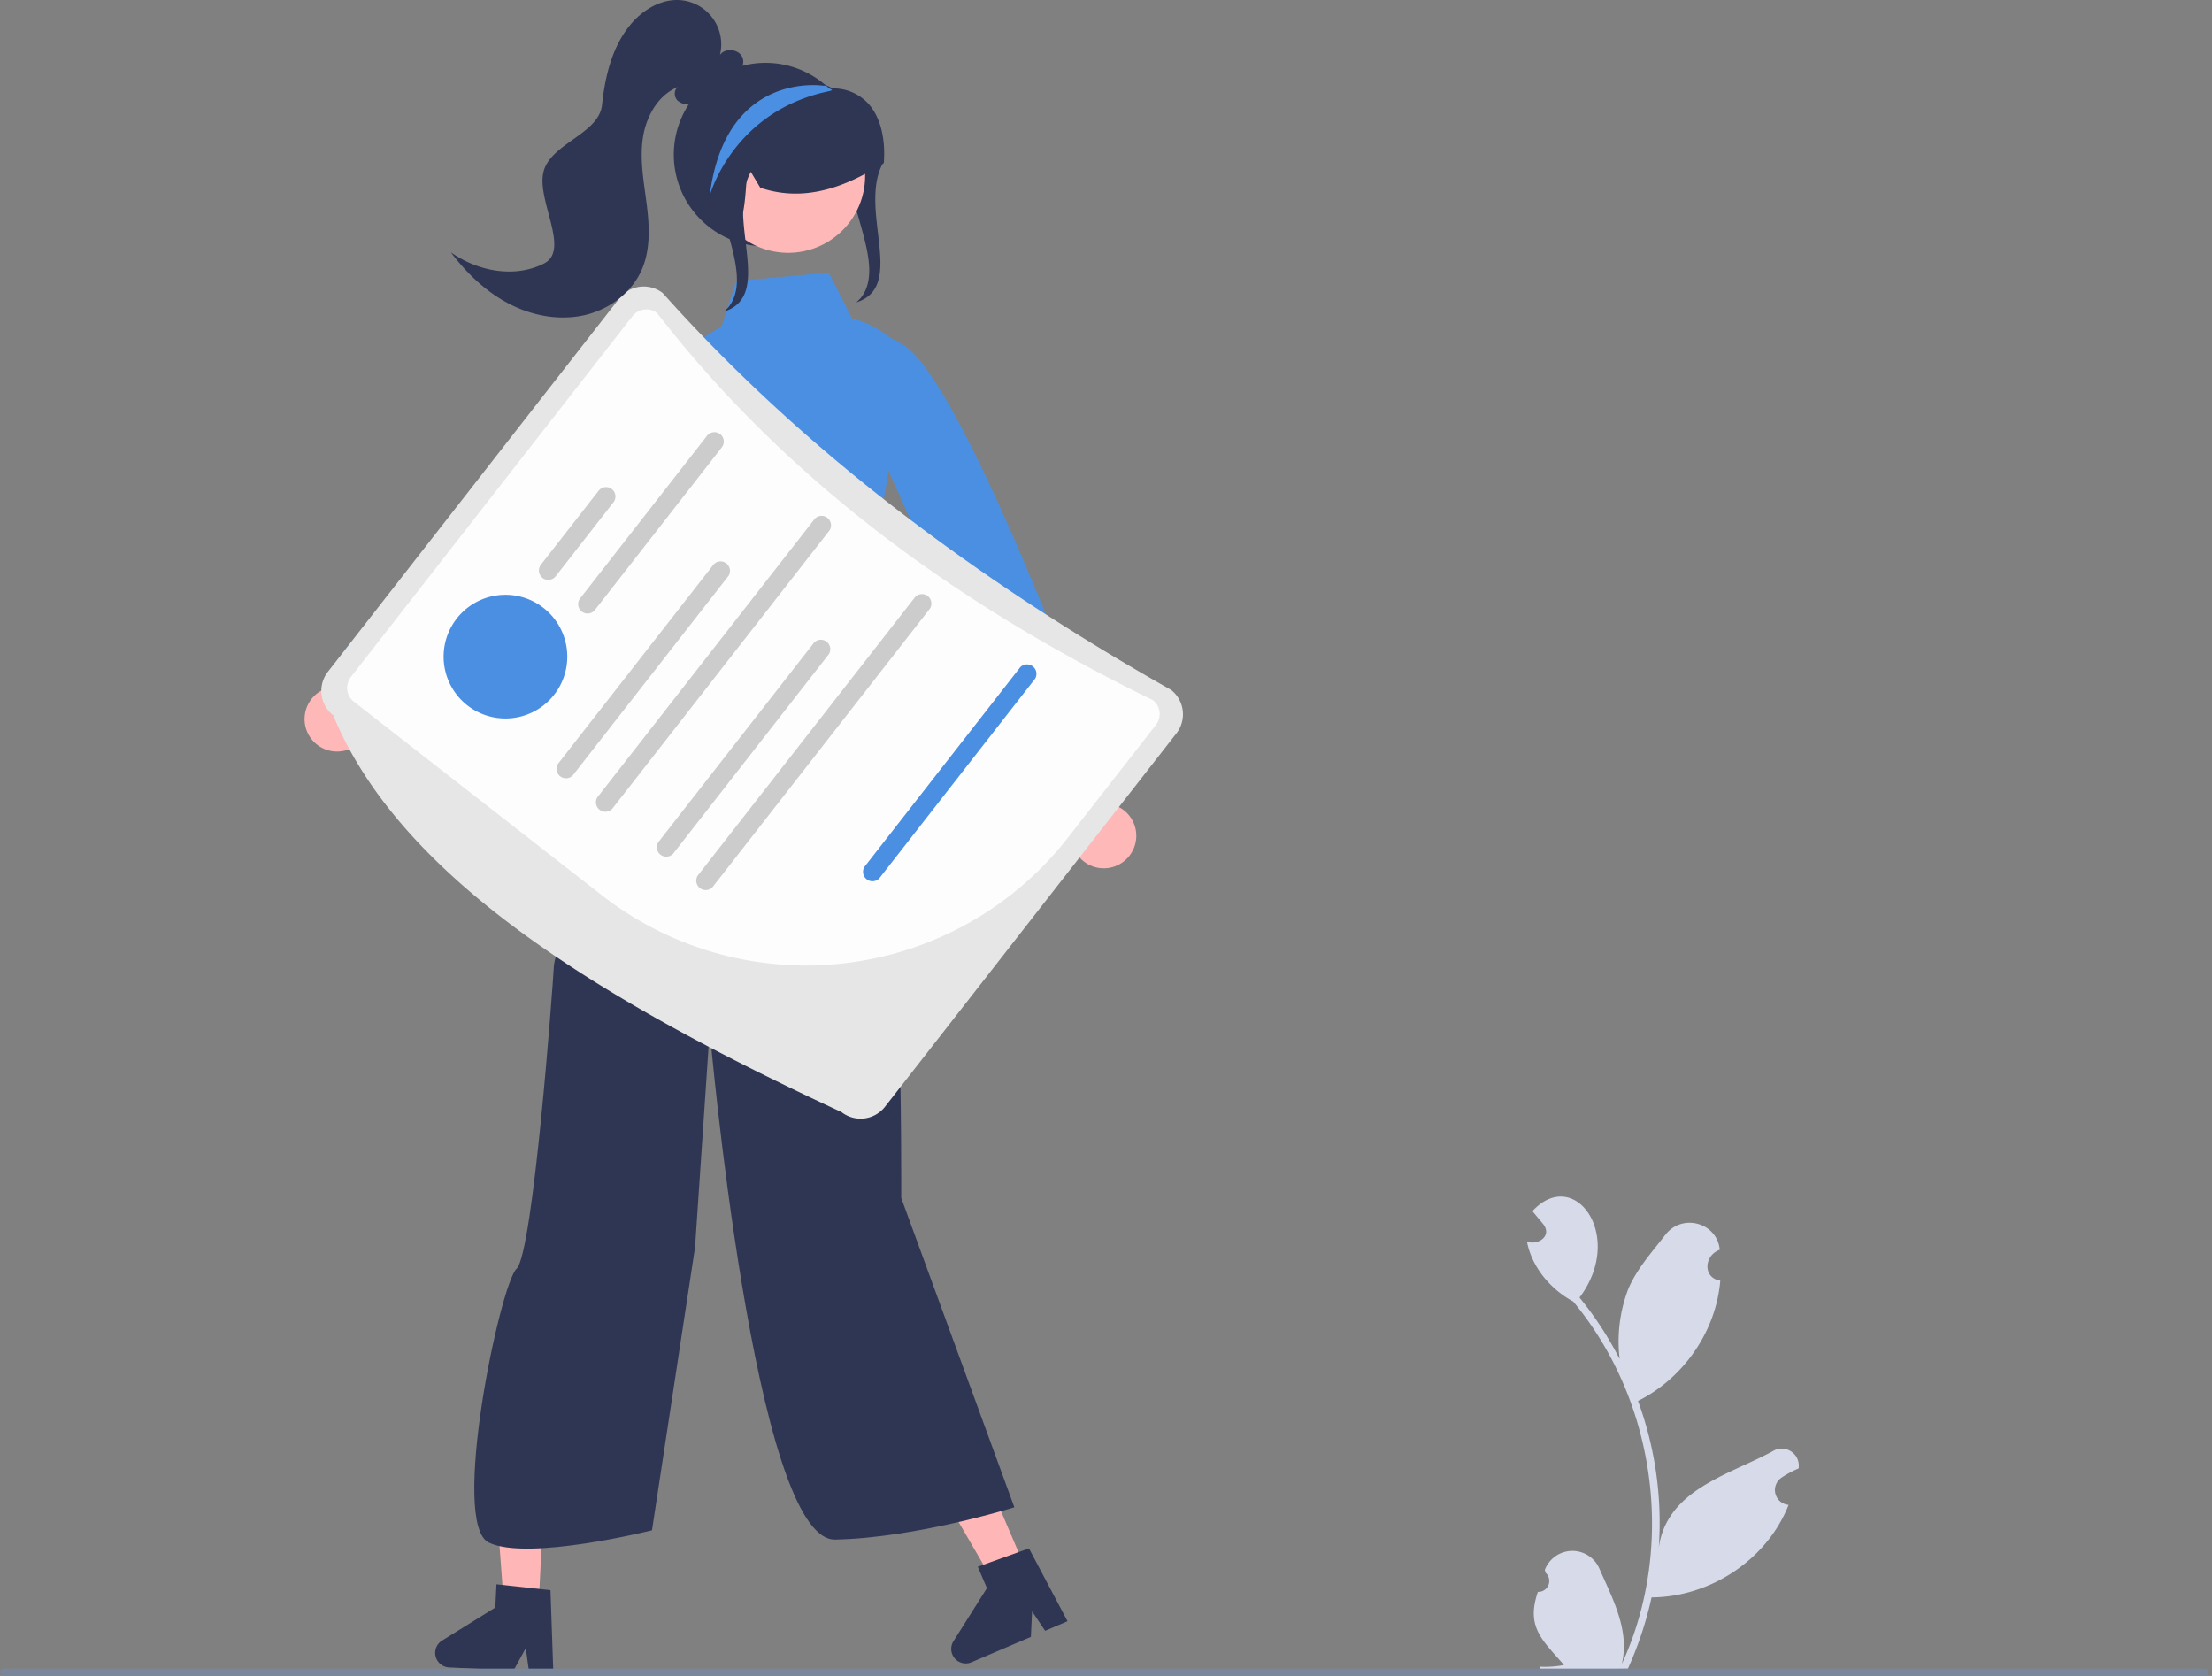 <svg width="264" height="200" fill="none" xmlns="http://www.w3.org/2000/svg"><rect width="100%" height="100%" fill="#808080" stroke="none"/><g clip-path="url(#clip0_1223_3708)"><path d="M105.474 19.292c-3.212 5.532 2.835 14.853-3.259 16.789l.502-.502c3.679-4.525-4.01-14.102-.331-18.627a11.058 11.058 0 001.461-2.173" fill="#2F3654"/><path d="M135.548 100.452a3.856 3.856 0 00-3.743-4.575l-7.938-23.062-4.393 5.6 8.392 21.55a3.877 3.877 0 007.682.487z" fill="#FFB8B8"/><path d="M100.655 44.772s-.247-8.348 7.219-3.566c7.465 4.782 23.719 49.58 23.719 49.58l-8.089 4.377-18.362-40.996-4.487-9.395z" fill="#4B8FE3"/><path d="M122.68 187.853l-3.728 1.592-7.918-13.62 5.502-2.351 6.144 14.379z" fill="#FFB6B6"/><path d="M127.407 193.47l-2.673 1.143-1.556-2.32-.144 3.046-7.09 3.029a1.732 1.732 0 01-2.147-2.518l3.991-6.33-1.09-2.551 6.107-2.19 4.602 8.691z" fill="#2F3654"/><path d="M64.244 192.473l-4.049-.198-1.164-15.712 5.976.292-.763 15.618z" fill="#FFB6B6"/><path d="M66.038 199.592l-2.903-.142-.385-2.767-1.461 2.677-7.701-.376a1.735 1.735 0 01-1.525-2.376c.138-.343.381-.633.695-.828l6.358-3.947.135-2.771 6.45.702.337 9.828z" fill="#2F3654"/><path d="M183.542 189.969a1.307 1.307 0 00.927-2.277l-.093-.356a3.521 3.521 0 013.218-2.259 3.52 3.52 0 013.301 2.135c1.586 3.616 3.629 7.356 2.669 11.364 6.461-14.039 4.053-31.404-5.807-43.264-2.708-1.458-4.917-4.074-5.514-7.13 1.337.439 2.989-.661 1.973-2.056-.439-.533-.883-1.061-1.323-1.594 5.014-5.442 11.129 2.978 5.623 10.311a41.962 41.962 0 014.784 7.327 17.643 17.643 0 01.975-8.205c.985-2.442 2.855-4.508 4.5-6.627 1.999-2.581 6.175-1.439 6.478 1.81-1.862.631-2.079 3.331.061 3.68-.502 6.054-4.401 11.65-9.818 14.354a42.121 42.121 0 012.47 17.587c.894-6.982 8.363-8.746 13.568-11.567a2.04 2.04 0 013.128 2.035c-.719.3-1.407.672-2.053 1.108a1.786 1.786 0 00-.713 1.922 1.78 1.78 0 001.571 1.318c-2.575 6.551-9.352 10.999-16.354 11.041a43.271 43.271 0 01-2.829 8.521l-10.393.099c-.038-.115-.073-.234-.107-.349.962.051 1.927-.016 2.874-.199-2.574-2.989-4.557-4.508-3.116-8.729z" fill="#D6DAE9"/><path d="M74.472 90.343s-8.234 22.439-8.367 24.95c-.133 2.511-2.48 34.265-4.45 36.11-1.97 1.845-7.99 30.449-3.306 32.686 4.685 2.238 19.465-1.469 19.465-1.469l5.142-33.788 1.747-25.887s5.317 60.958 14.962 60.779c9.645-.179 21.397-3.852 21.397-3.852l-13.499-36.916s.191-43.705-2.938-52.52c-3.129-8.815-30.153-.094-30.153-.094z" fill="#2F3654"/><path d="M98.904 32.53l-11.027 1.01-1.776 5.454s-9.228 5.068-7.185 7.37c2.044 2.303-.457 17.819-.457 17.819l.565 12.594s-.606 8.726-2.422 10.737c-1.815 2.01-6.565 6.94-3.209 4.581 11.767-8.27 32.334-1.291 32.334-1.291l-2.938-17.997s6.673-29.464 4.04-31.952c-2.634-2.488-5.119-2.803-5.119-2.803l-2.806-5.521z" fill="#4B8FE3"/><path d="M40.963 89.614a3.857 3.857 0 002.9-5.15l18.599-15.778-6.815-2.057L38.624 82.28a3.875 3.875 0 002.339 7.333z" fill="#FFB8B8"/><path d="M88.195 48.342s3.665-7.505-5.108-6.224C74.315 43.4 41.048 77.524 41.048 77.524l5.567 7.32 33.622-29.79 7.958-6.712z" fill="#4B8FE3"/><path d="M73.91 35.611l-34.781 44.56a3.702 3.702 0 00.639 5.188c8.077 19.611 32.241 34.154 60.667 47.354a3.699 3.699 0 005.189-.639l34.781-44.559a3.7 3.7 0 00-.64-5.188c-23.854-13.47-44.358-29.076-60.667-47.355a3.703 3.703 0 00-5.188.64z" fill="#E6E6E6"/><path d="M137.964 86.501l-10.587 13.564a39.634 39.634 0 01-55.466 6.835L42.24 83.741a2.106 2.106 0 01-.366-2.952l33.609-43.057a2.105 2.105 0 012.952-.361c15.009 19.38 35.099 34.462 59.164 46.18a2.103 2.103 0 01.364 2.95z" fill="#FDFDFD"/><path d="M73.216 59.936L66.32 68.77a1.12 1.12 0 01-1.767-1.379l6.895-8.833a1.12 1.12 0 111.767 1.38zm12.932-6.552L71.007 72.783a1.119 1.119 0 01-1.859-.138 1.12 1.12 0 01.092-1.241l15.142-19.399a1.12 1.12 0 111.766 1.38z" fill="#CCC"/><path d="M60.324 85.74a7.38 7.38 0 100-14.76 7.38 7.38 0 000 14.76z" fill="#4B8FE3"/><path d="M86.952 68.716L68.355 92.54a1.128 1.128 0 01-1.766-1.38l18.597-23.824a1.127 1.127 0 011.766 1.379zm12.065-5.44L73.06 96.53a1.128 1.128 0 01-1.767-1.38L97.25 61.898a1.128 1.128 0 011.767 1.379zm-.09 14.786L80.33 101.887a1.127 1.127 0 01-1.767-1.379L97.16 76.683a1.128 1.128 0 011.767 1.38z" fill="#CCC"/><path d="M123.533 81l-18.597 23.825a1.126 1.126 0 01-1.914-.589 1.13 1.13 0 01.148-.79l18.597-23.825a1.128 1.128 0 011.766 1.38z" fill="#4B8FE3"/><path d="M110.991 72.622l-25.957 33.254a1.127 1.127 0 01-1.767-1.379l25.957-33.254a1.127 1.127 0 011.767 1.38z" fill="#CCC"/><path d="M80.417 18.453a10.952 10.952 0 1018.84-7.597l-.053-.053a7.692 7.692 0 00-.618-.587 10.95 10.95 0 00-18.169 8.237z" fill="#2F3654"/><path d="M94.069 30.172a9.184 9.184 0 009.184-9.185 9.184 9.184 0 10-18.369 0 9.185 9.185 0 009.185 9.185z" fill="#FFB8B8"/><path d="M84.278 23.435c-.898-4.046.4-8.578 3.228-11.28a10.357 10.357 0 0110.816-2.096c.23.094.462.196.688.302l.106.05v.015l.061.044c.043.04.095.07.152.084a5.664 5.664 0 014.273 1.781c1.423 1.545 2.094 4.04 1.888 7.029l-.006.093-.08.05a31.418 31.418 0 01-3.349 1.846c-4.032 1.896-7.713 2.247-11.25 1.073l-.066-.022-1.484-2.488c-.305 1.716-.142 7.409-1.892 7.718l-3.047-4.028-.038-.171z" fill="#2F3654"/><path d="M64.944 31.432c3.125-1.614-.895-7.469-.087-10.892.808-3.423 6.624-4.524 6.995-8.022.37-3.497 1.242-7.105 3.55-9.759C76.877 1.063 79.05-.189 81.288.024a5.292 5.292 0 014.638 6.534c.637-.903 2.285-.707 2.693.32.363.912-.438 2.018-1.382 2.099-1.234 1.524-2.647 3.141-4.58 3.449a2.088 2.088 0 01-1.778-.41c-.455-.437-.49-1.31.049-1.637-2.43.965-3.855 3.592-4.215 6.182-.36 2.59.138 5.21.467 7.804.329 2.594.47 5.322-.547 7.73-1.201 2.847-3.968 4.886-6.987 5.54-3.02.655-6.235.015-8.968-1.425-2.732-1.44-5.011-3.64-6.873-6.105 3.207 2.277 7.644 3.13 11.139 1.327zm24.737-11.039c-3.211 5.532 2.836 14.854-3.258 16.79l.502-.503c3.678-4.525-4.01-14.102-.332-18.627a11.064 11.064 0 001.462-2.172" fill="#2F3654"/><path d="M84.707 23.35s2.72-10.155 14.383-12.499c.013-.004.057-.022.114-.048.035-.022.079-.044.123-.066a8.428 8.428 0 00-.39-.206h-.004v-.004c-.115-.105-.229-.21-.347-.311l-.333.013S86.551 8.376 84.707 23.351z" fill="#4B8FE3"/><path d="M0 199.563a.435.435 0 00.437.437H263.14a.438.438 0 00.309-.746.438.438 0 00-.309-.128H.437a.437.437 0 00-.437.437z" fill="#7A8699"/></g><defs><clipPath id="clip0_1223_3708"><path fill="#fff" d="M0 0h263.577v200H0z"/></clipPath></defs></svg>